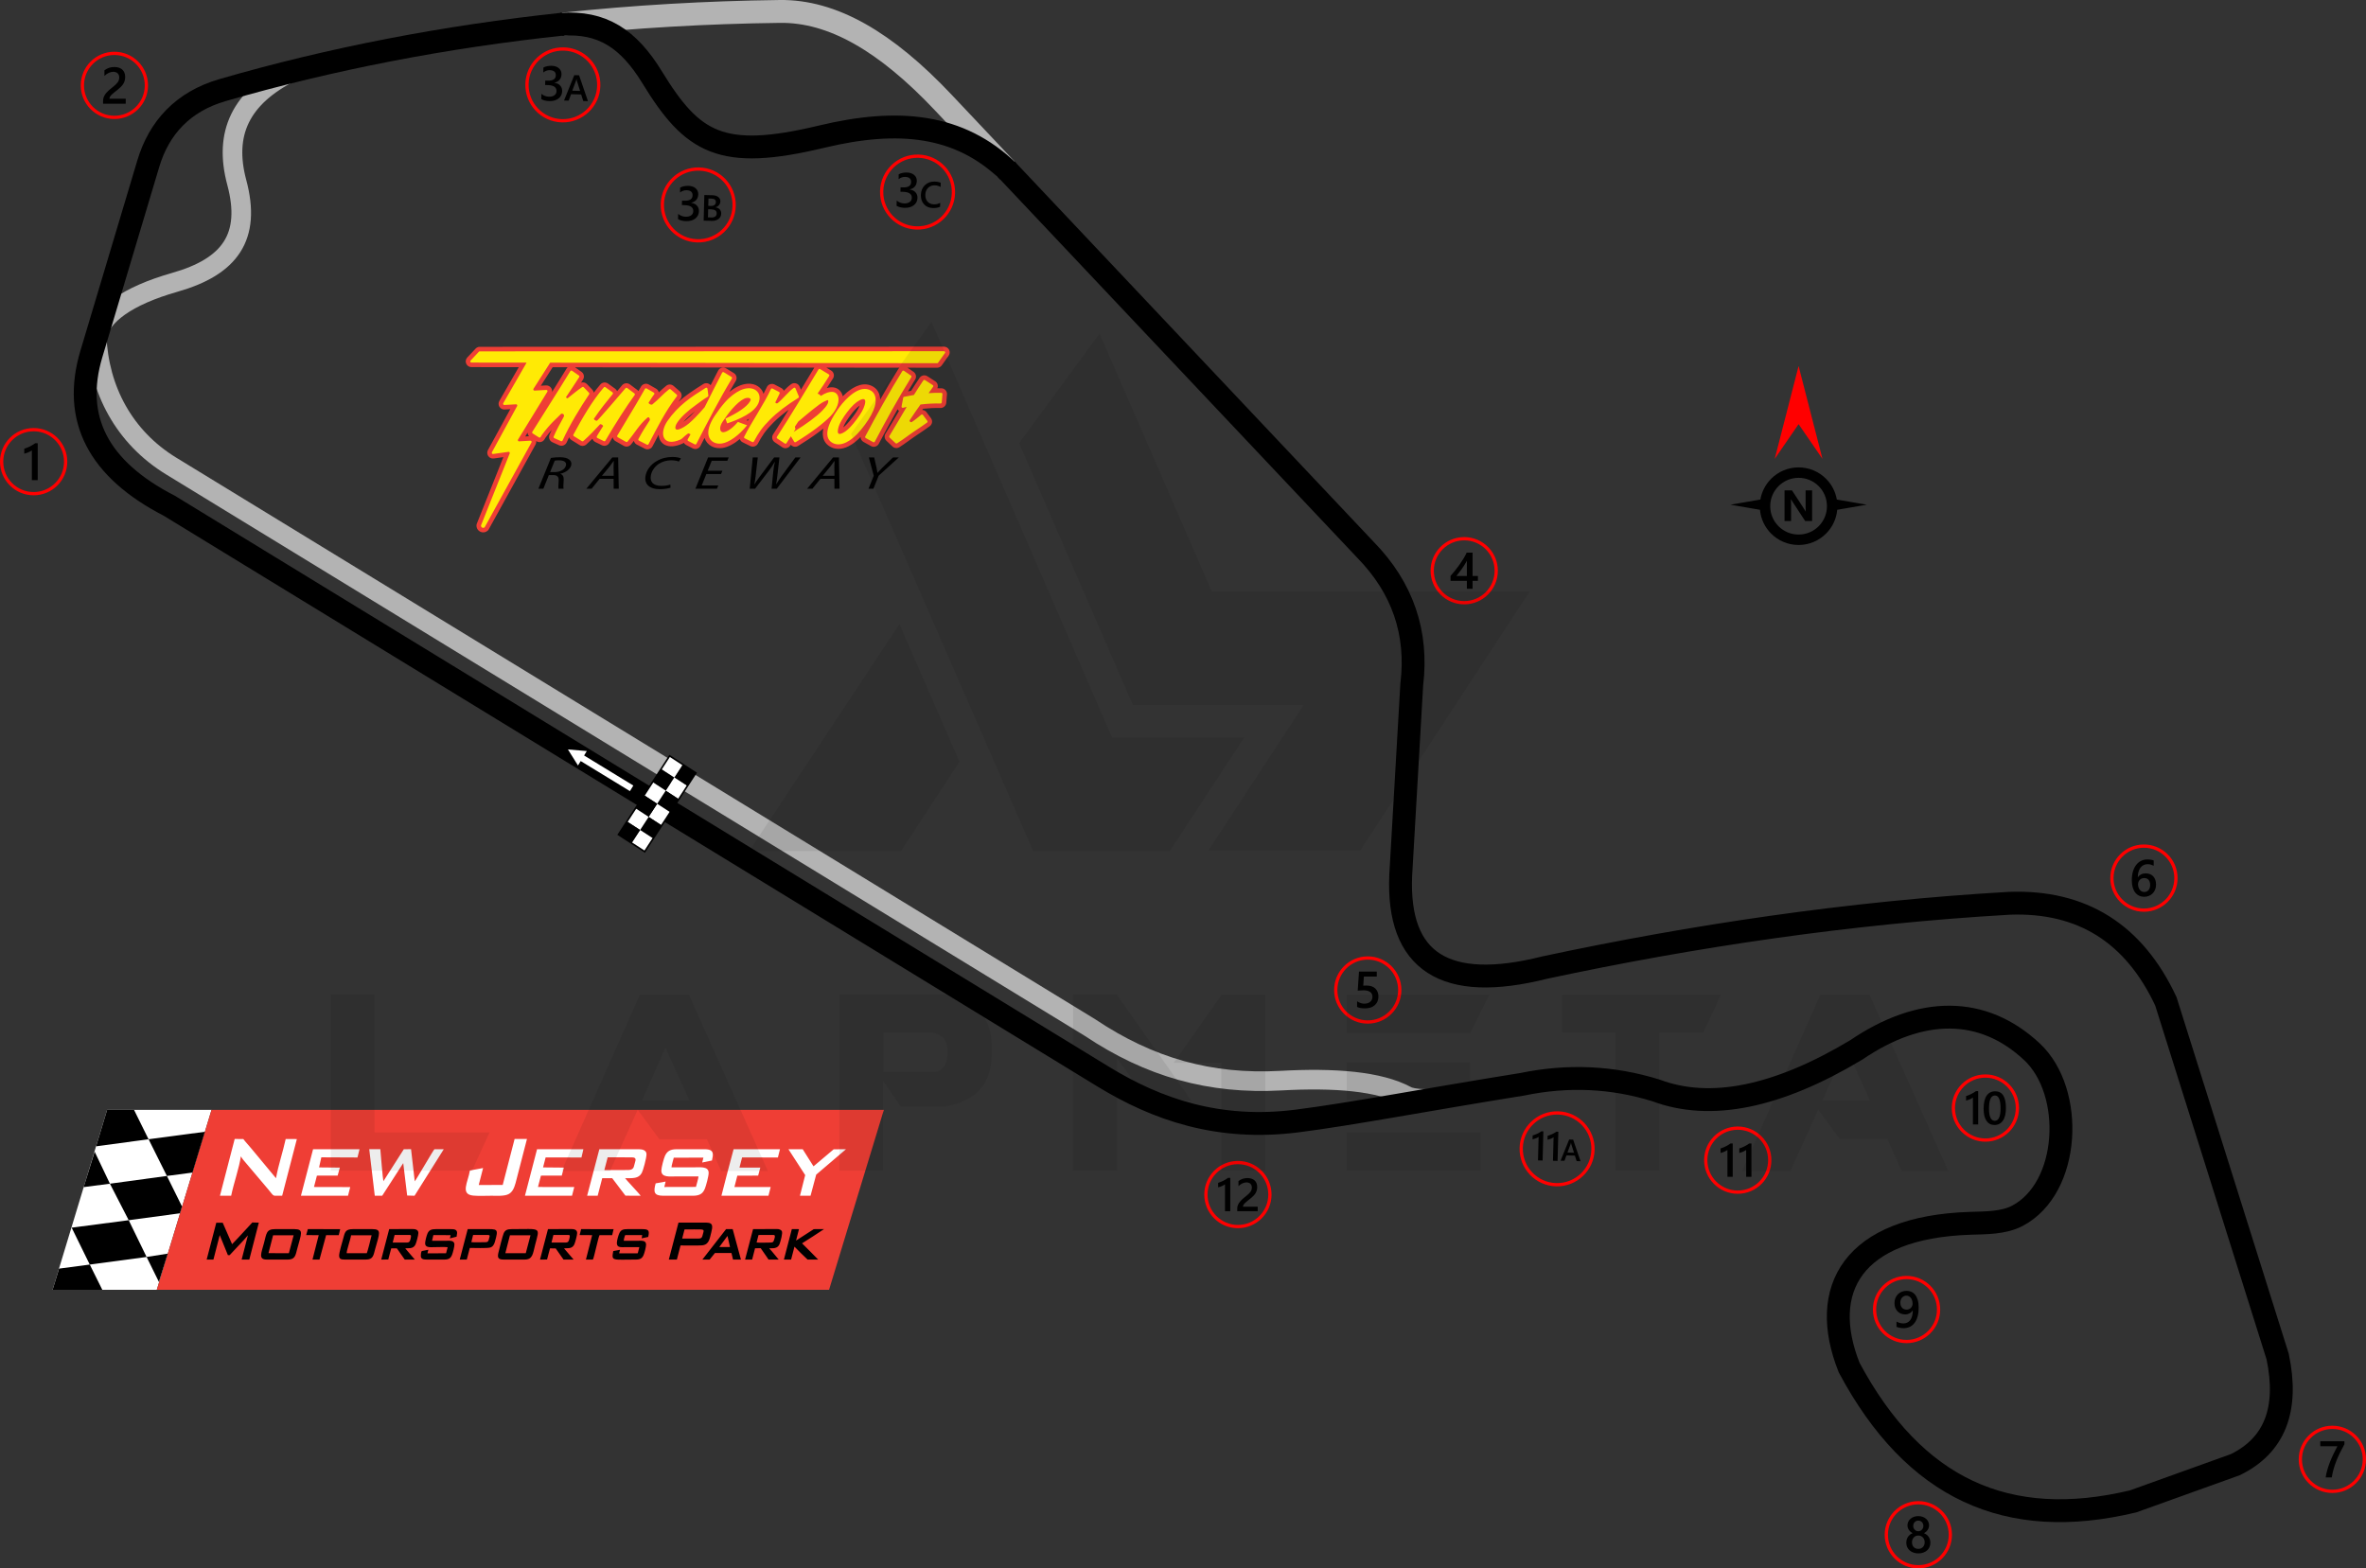 <?xml version="1.0" encoding="UTF-8"?>
<!DOCTYPE svg PUBLIC "-//W3C//DTD SVG 1.1//EN" "http://www.w3.org/Graphics/SVG/1.1/DTD/svg11.dtd">
<!-- Creator: CorelDRAW 2020 (64-Bit) -->
<svg xmlns="http://www.w3.org/2000/svg" xml:space="preserve" width="255.474mm" height="169.37mm" version="1.1" style="shape-rendering:geometricPrecision; text-rendering:geometricPrecision; image-rendering:optimizeQuality; fill-rule:evenodd; clip-rule:evenodd"
viewBox="0 0 4259.59 2823.95"
 xmlns:xlink="http://www.w3.org/1999/xlink"
 xmlns:xodm="http://www.corel.com/coreldraw/odm/2003">
 <rect x="0" y="0" width="4259.59" height="2823.95" fill="#333333" stroke="none"/>
 <defs>
  <style type="text/css">
   <![CDATA[
    .str2 {stroke:black;stroke-width:41.17;stroke-miterlimit:22.926}
    .str3 {stroke:#B3B3B3;stroke-width:41.17;stroke-miterlimit:22.926}
    .str1 {stroke:#B3B3B3;stroke-width:35.29;stroke-miterlimit:22.926}
    .str0 {stroke:red;stroke-width:5.88;stroke-miterlimit:22.926}
    .str4 {stroke:black;stroke-width:2.94;stroke-miterlimit:22.926}
    .fil0 {fill:none}
    .fil1 {fill:black}
    .fil7 {fill:black}
    .fil2 {fill:#EF3E35}
    .fil9 {fill:white}
    .fil6 {fill:white}
    .fil4 {fill:black;fill-rule:nonzero}
    .fil5 {fill:red;fill-rule:nonzero}
    .fil3 {fill:#FFEA05;fill-rule:nonzero}
    .fil10 {fill:white;fill-rule:nonzero}
    .fil8 {fill:black;fill-opacity:0.071}
   ]]>
  </style>
 </defs>
 <g id="Layer_x0020_1">
  <g id="_2085271260672">
   <path class="fil0 str0" d="M4199.02 2569.98c31.83,0 57.63,25.8 57.63,57.63 0,31.83 -25.8,57.63 -57.63,57.63 -31.83,0 -57.63,-25.8 -57.63,-57.63 0,-31.83 25.8,-57.63 57.63,-57.63z"/>
   <path class="fil1" d="M4220.75 2600.36c-2.72,4.98 -5.3,9.92 -7.71,14.8 -2.43,4.89 -4.61,9.78 -6.58,14.72 -1.97,4.92 -3.67,9.89 -5.13,14.89 -1.45,5.02 -2.57,10.12 -3.36,15.35l-11.02 0c0.73,-4.66 1.76,-9.3 3.11,-13.95 1.34,-4.64 2.92,-9.27 4.74,-13.91 1.81,-4.65 3.84,-9.3 6.1,-13.99 2.24,-4.69 4.64,-9.43 7.18,-14.19l-30.79 0 0 -8.98 43.45 0 0 5.26z"/>
  </g>
  <g id="_2085271200000">
   <path class="fil0 str0" d="M3859.79 1523.46c31.83,0 57.63,25.8 57.63,57.63 0,31.83 -25.8,57.63 -57.63,57.63 -31.83,0 -57.63,-25.8 -57.63,-57.63 0,-31.83 25.8,-57.63 57.63,-57.63z"/>
   <path class="fil1" d="M3881.62 1592.67c0,3.26 -0.54,6.25 -1.61,8.94 -1.07,2.68 -2.55,5 -4.46,6.95 -1.9,1.95 -4.16,3.47 -6.78,4.54 -2.62,1.08 -5.45,1.61 -8.51,1.61 -3.26,0 -6.27,-0.63 -8.99,-1.9 -2.74,-1.27 -5.09,-3.16 -7.07,-5.67 -1.98,-2.51 -3.51,-5.63 -4.61,-9.36 -1.08,-3.73 -1.62,-8.06 -1.62,-12.99 0,-6.02 0.71,-11.36 2.15,-16.02 1.44,-4.64 3.4,-8.54 5.91,-11.68 2.51,-3.16 5.46,-5.54 8.85,-7.17 3.37,-1.64 7.04,-2.46 10.97,-2.46 2.45,0 4.68,0.17 6.69,0.51 2.01,0.33 3.62,0.79 4.83,1.36l0 9.47c-1.55,-0.79 -3.19,-1.45 -4.96,-1.99 -1.75,-0.54 -3.76,-0.82 -6.02,-0.82 -2.54,0 -4.89,0.51 -7.03,1.55 -2.15,1.02 -4.01,2.52 -5.56,4.5 -1.56,1.98 -2.78,4.44 -3.68,7.35 -0.88,2.91 -1.35,6.28 -1.38,10.09l0.28 0c1.39,-2.15 3.27,-3.84 5.64,-5.08 2.38,-1.24 5.17,-1.86 8.37,-1.86 2.85,0 5.4,0.45 7.69,1.38 2.28,0.93 4.23,2.24 5.84,3.99 1.63,1.73 2.88,3.85 3.74,6.35 0.88,2.49 1.32,5.3 1.32,8.41zm-10.6 0.86c0,-1.87 -0.23,-3.57 -0.67,-5.12 -0.43,-1.55 -1.1,-2.86 -2,-3.96 -0.88,-1.11 -2.01,-1.96 -3.36,-2.57 -1.33,-0.6 -2.92,-0.9 -4.74,-0.9 -1.81,0 -3.4,0.33 -4.78,0.98 -1.38,0.65 -2.52,1.5 -3.47,2.55 -0.94,1.05 -1.64,2.27 -2.1,3.62 -0.46,1.36 -0.71,2.75 -0.71,4.18 0,1.55 0.23,3.12 0.67,4.74 0.43,1.62 1.11,3.09 2.01,4.43 0.91,1.33 2.07,2.42 3.47,3.28 1.41,0.87 3.08,1.3 5.02,1.3 1.72,0 3.25,-0.32 4.58,-0.96 1.33,-0.64 2.44,-1.52 3.32,-2.63 0.9,-1.12 1.58,-2.45 2.04,-3.96 0.46,-1.53 0.71,-3.19 0.71,-4.97z"/>
  </g>
  <g id="_2085271214064">
   <path class="fil0 str0" d="M2462.42 1724.91c31.83,0 57.63,25.8 57.63,57.63 0,31.83 -25.8,57.63 -57.63,57.63 -31.83,0 -57.63,-25.8 -57.63,-57.63 0,-31.83 25.8,-57.63 57.63,-57.63z"/>
   <path class="fil1" d="M2443.21 1812.95l0 -10.11c4.27,2.88 8.59,4.3 12.97,4.3 4.41,0 7.97,-1.11 10.65,-3.37 2.69,-2.24 4.04,-5.25 4.04,-9.01 0,-3.68 -1.36,-6.55 -4.1,-8.6 -2.74,-2.06 -6.65,-3.08 -11.76,-3.08 -1.75,0 -5.31,0.17 -10.66,0.54l2.32 -34.19 32.01 0 0 8.98 -23.26 0 -1.08 16.28c2.09,-0.12 3.97,-0.18 5.66,-0.18 6.89,0 12.23,1.76 15.99,5.31 3.76,3.53 5.65,8.37 5.65,14.5 0,6.44 -2.17,11.61 -6.47,15.49 -4.3,3.88 -10.23,5.82 -17.75,5.82 -6.35,0 -11.08,-0.88 -14.19,-2.68z"/>
  </g>
  <g id="_2085271211664">
   <path class="fil0 str0" d="M2636.09 969.97c31.83,0 57.63,25.8 57.63,57.63 0,31.83 -25.8,57.63 -57.63,57.63 -31.83,0 -57.63,-25.8 -57.63,-57.63 0,-31.83 25.8,-57.63 57.63,-57.63z"/>
   <path class="fil1" d="M2651.09 995.09l0 41.99 9.66 0 0 8.74 -9.66 0 0 14.29 -10.2 0 0 -14.29 -29.44 0 0 -8.84c2.66,-3 5.39,-6.24 8.19,-9.74 2.8,-3.48 5.49,-7.06 8.08,-10.69 2.58,-3.63 4.97,-7.29 7.18,-10.94 2.21,-3.67 4.07,-7.17 5.57,-10.52l10.62 0zm-10.2 41.99l0 -27.3c-3.29,5.93 -6.56,11.1 -9.78,15.51 -3.22,4.41 -6.22,8.34 -9.04,11.79l18.82 0z"/>
  </g>
  <g id="_2085271221984">
   <path class="fil0 str0" d="M3453.64 2705.76c31.83,0 57.63,25.8 57.63,57.63 0,31.83 -25.8,57.63 -57.63,57.63 -31.83,0 -57.63,-25.8 -57.63,-57.63 0,-31.83 25.8,-57.63 57.63,-57.63z"/>
   <path class="fil1" d="M3431.97 2777.78c0,-1.87 0.23,-3.68 0.7,-5.43 0.46,-1.76 1.18,-3.37 2.1,-4.86 0.94,-1.49 2.12,-2.82 3.54,-3.99 1.42,-1.17 3.08,-2.12 4.99,-2.85 -2.82,-1.58 -5.05,-3.59 -6.72,-6.05 -1.65,-2.48 -2.49,-5.2 -2.49,-8.19 0,-2.4 0.5,-4.6 1.49,-6.62 0.97,-2.03 2.34,-3.78 4.07,-5.26 1.75,-1.49 3.79,-2.63 6.15,-3.47 2.37,-0.83 4.94,-1.25 7.71,-1.25 2.82,0 5.4,0.43 7.79,1.27 2.37,0.85 4.43,2.01 6.16,3.5 1.73,1.48 3.09,3.23 4.05,5.26 0.98,2.03 1.45,4.21 1.45,6.58 0,2.99 -0.83,5.71 -2.49,8.19 -1.67,2.46 -3.87,4.47 -6.62,6.05 1.87,0.73 3.53,1.67 4.97,2.83 1.44,1.16 2.63,2.47 3.6,3.96 0.96,1.49 1.69,3.09 2.18,4.86 0.48,1.75 0.71,3.57 0.71,5.48 0,2.85 -0.53,5.45 -1.58,7.8 -1.07,2.35 -2.54,4.38 -4.45,6.05 -1.9,1.69 -4.19,2.99 -6.86,3.93 -2.64,0.93 -5.59,1.39 -8.79,1.39 -3.17,0 -6.08,-0.46 -8.73,-1.39 -2.64,-0.94 -4.92,-2.24 -6.84,-3.93 -1.92,-1.67 -3.42,-3.7 -4.49,-6.05 -1.08,-2.35 -1.61,-4.96 -1.61,-7.8zm10.25 -0.9c0,1.84 0.26,3.5 0.8,4.99 0.56,1.48 1.32,2.74 2.32,3.76 0.99,1.02 2.2,1.81 3.61,2.35 1.41,0.54 2.97,0.82 4.69,0.82 1.66,0 3.19,-0.28 4.58,-0.84 1.39,-0.56 2.58,-1.36 3.6,-2.4 1.01,-1.05 1.81,-2.31 2.38,-3.78 0.57,-1.45 0.85,-3.09 0.85,-4.91 0,-1.67 -0.26,-3.23 -0.8,-4.71 -0.56,-1.45 -1.31,-2.74 -2.32,-3.82 -0.99,-1.1 -2.2,-1.95 -3.61,-2.58 -1.41,-0.64 -2.97,-0.96 -4.69,-0.96 -1.62,0 -3.16,0.29 -4.55,0.88 -1.41,0.59 -2.62,1.42 -3.64,2.49 -1.01,1.08 -1.8,2.35 -2.38,3.84 -0.57,1.48 -0.85,3.09 -0.85,4.86zm2.21 -29.39c0,1.36 0.25,2.62 0.73,3.79 0.48,1.16 1.13,2.17 1.95,3.03 0.82,0.87 1.78,1.53 2.88,2.01 1.1,0.5 2.29,0.73 3.56,0.73 1.27,0 2.46,-0.25 3.56,-0.74 1.1,-0.5 2.07,-1.18 2.91,-2.04 0.82,-0.87 1.49,-1.87 1.97,-3.03 0.48,-1.16 0.73,-2.41 0.73,-3.74 0,-1.36 -0.23,-2.63 -0.7,-3.81 -0.48,-1.17 -1.11,-2.2 -1.93,-3.03 -0.82,-0.85 -1.78,-1.52 -2.89,-2 -1.13,-0.48 -2.34,-0.73 -3.64,-0.73 -1.36,0 -2.6,0.25 -3.71,0.74 -1.11,0.49 -2.07,1.19 -2.88,2.07 -0.8,0.87 -1.42,1.89 -1.86,3.05 -0.45,1.16 -0.66,2.4 -0.66,3.7z"/>
  </g>
  <g id="_2085271222224">
   <path class="fil0 str0" d="M3432.45 2300.22c31.83,0 57.63,25.8 57.63,57.63 0,31.83 -25.8,57.63 -57.63,57.63 -31.83,0 -57.63,-25.8 -57.63,-57.63 0,-31.83 25.8,-57.63 57.63,-57.63z"/>
   <path class="fil1" d="M3454.24 2354.29c0,6.5 -0.7,12.09 -2.1,16.78 -1.41,4.69 -3.34,8.54 -5.81,11.56 -2.46,3.02 -5.36,5.25 -8.65,6.69 -3.31,1.44 -6.87,2.15 -10.68,2.15 -1.24,0 -2.49,-0.08 -3.74,-0.22 -1.25,-0.16 -2.44,-0.36 -3.57,-0.59 -1.15,-0.25 -2.17,-0.51 -3.09,-0.8 -0.91,-0.28 -1.69,-0.56 -2.29,-0.84l0 -9.47c0.63,0.39 1.42,0.79 2.37,1.19 0.93,0.42 1.95,0.77 3.05,1.1 1.11,0.31 2.26,0.57 3.45,0.76 1.19,0.2 2.35,0.31 3.47,0.31 2.57,0 4.91,-0.51 7.01,-1.5 2.11,-1.01 3.88,-2.48 5.37,-4.44 1.48,-1.97 2.61,-4.41 3.42,-7.32 0.8,-2.93 1.21,-6.3 1.21,-10.14l-0.19 0c-0.54,0.96 -1.25,1.87 -2.15,2.74 -0.9,0.87 -1.92,1.62 -3.06,2.27 -1.15,0.65 -2.43,1.16 -3.82,1.56 -1.41,0.39 -2.91,0.59 -4.52,0.59 -2.72,0 -5.25,-0.48 -7.6,-1.44 -2.34,-0.94 -4.37,-2.29 -6.1,-4.05 -1.72,-1.75 -3.06,-3.89 -4.05,-6.39 -0.98,-2.51 -1.47,-5.31 -1.47,-8.39 0,-3.39 0.56,-6.44 1.67,-9.18 1.13,-2.74 2.66,-5.06 4.63,-6.98 1.96,-1.92 4.29,-3.4 6.93,-4.44 2.66,-1.05 5.56,-1.58 8.67,-1.58 2.92,0 5.71,0.56 8.33,1.66 2.62,1.11 4.91,2.86 6.89,5.26 1.98,2.41 3.54,5.51 4.72,9.32 1.16,3.81 1.73,8.42 1.73,13.84zm-10.97 -6.93c0,-2.18 -0.28,-4.16 -0.83,-5.94 -0.56,-1.78 -1.33,-3.31 -2.34,-4.58 -0.99,-1.27 -2.18,-2.26 -3.56,-2.94 -1.36,-0.7 -2.88,-1.05 -4.5,-1.05 -1.46,0 -2.83,0.3 -4.15,0.88 -1.32,0.59 -2.46,1.44 -3.45,2.52 -0.98,1.08 -1.76,2.4 -2.34,3.94 -0.57,1.53 -0.85,3.25 -0.85,5.12 0,2.06 0.28,3.87 0.83,5.43 0.56,1.58 1.33,2.89 2.34,3.98 0.99,1.07 2.2,1.89 3.61,2.45 1.39,0.56 2.95,0.84 4.64,0.84 1.52,0 2.91,-0.28 4.2,-0.84 1.28,-0.56 2.4,-1.32 3.36,-2.28 0.94,-0.94 1.69,-2.07 2.24,-3.37 0.54,-1.3 0.8,-2.69 0.8,-4.16z"/>
  </g>
  <g id="_2085271229568">
   <path class="fil0 str0" d="M3574.36 1937.46c31.83,0 57.63,25.8 57.63,57.63 0,31.83 -25.8,57.63 -57.63,57.63 -31.83,0 -57.63,-25.8 -57.63,-57.63 0,-31.83 25.8,-57.63 57.63,-57.63z"/>
   <path class="fil1" d="M3561.41 1964.6l0 60 -9.5 0 0 -48.37c-1.71,1.23 -3.56,2.28 -5.55,3.13 -1.97,0.86 -4.23,1.62 -6.77,2.27l0 -8.1c1.59,-0.52 3.11,-1.06 4.58,-1.63 1.48,-0.57 2.93,-1.22 4.36,-1.93 1.44,-0.71 2.88,-1.51 4.35,-2.37 1.46,-0.88 2.96,-1.87 4.53,-2.99l4.01 0zm29.19 60.97c-6.1,0 -10.88,-2.49 -14.3,-7.49 -3.42,-4.99 -5.13,-12.21 -5.13,-21.65 0,-10.37 1.77,-18.2 5.35,-23.52 3.58,-5.32 8.73,-7.99 15.48,-7.99 12.91,0 19.34,10.03 19.34,30.09 0,9.93 -1.81,17.5 -5.46,22.73 -3.63,5.22 -8.73,7.84 -15.28,7.84zm0.95 -53.07c-7.13,0 -10.69,7.84 -10.69,23.52 0,14.68 3.49,22.02 10.48,22.02 6.87,0 10.31,-7.46 10.31,-22.38 0,-15.45 -3.36,-23.16 -10.1,-23.16z"/>
  </g>
  <g id="_2085271230240">
   <path class="fil0 str0" d="M2228.66 2093.22c31.83,0 57.63,25.8 57.63,57.63 0,31.83 -25.8,57.63 -57.63,57.63 -31.83,0 -57.63,-25.8 -57.63,-57.63 0,-31.83 25.8,-57.63 57.63,-57.63z"/>
   <path class="fil1" d="M2214.88 2120.84l0 60 -9.5 0 0 -48.37c-1.72,1.23 -3.56,2.28 -5.55,3.13 -1.97,0.86 -4.23,1.62 -6.77,2.27l0 -8.1c1.59,-0.52 3.11,-1.06 4.58,-1.63 1.48,-0.57 2.93,-1.22 4.36,-1.93 1.44,-0.71 2.88,-1.51 4.35,-2.37 1.45,-0.88 2.96,-1.87 4.53,-2.99l4.01 0zm49.39 60l-36.83 0 0 -4.54c0,-1.86 0.27,-3.6 0.78,-5.22 0.52,-1.62 1.22,-3.15 2.08,-4.58 0.88,-1.42 1.9,-2.78 3.07,-4.05 1.17,-1.27 2.43,-2.5 3.76,-3.69 1.34,-1.19 2.71,-2.33 4.09,-3.44 1.4,-1.1 2.77,-2.21 4.09,-3.32 1.26,-1.08 2.4,-2.11 3.44,-3.14 1.05,-1.02 1.93,-2.08 2.67,-3.17 0.74,-1.09 1.32,-2.24 1.72,-3.45 0.41,-1.21 0.62,-2.53 0.62,-3.95 0,-1.55 -0.24,-2.91 -0.71,-4.07 -0.49,-1.16 -1.15,-2.14 -2.01,-2.9 -0.85,-0.78 -1.87,-1.37 -3.05,-1.76 -1.17,-0.41 -2.45,-0.6 -3.85,-0.6 -2.39,0 -4.83,0.56 -7.32,1.68 -2.49,1.12 -4.87,2.8 -7.17,5.04l0 -9.14c1.2,-0.89 2.42,-1.67 3.65,-2.34 1.23,-0.67 2.5,-1.23 3.81,-1.68 1.3,-0.46 2.68,-0.78 4.12,-1.01 1.45,-0.23 2.99,-0.34 4.62,-0.34 2.65,0 5.06,0.35 7.21,1.05 2.15,0.7 4,1.72 5.53,3.07 1.52,1.36 2.7,3.03 3.53,5.06 0.84,2.01 1.25,4.33 1.25,6.95 0,2.37 -0.3,4.51 -0.88,6.4 -0.59,1.9 -1.41,3.66 -2.49,5.31 -1.07,1.63 -2.39,3.19 -3.91,4.67 -1.52,1.47 -3.24,2.99 -5.11,4.54 -1.59,1.29 -3.16,2.53 -4.74,3.74 -1.57,1.22 -2.97,2.4 -4.23,3.56 -1.26,1.16 -2.28,2.32 -3.05,3.48 -0.78,1.16 -1.17,2.32 -1.17,3.49l0 0.21 26.48 0 0 8.14z"/>
  </g>
  <g id="_2085271231728">
   <path class="fil0 str0" d="M60.57 773.61c31.83,0 57.63,25.8 57.63,57.63 0,31.83 -25.8,57.63 -57.63,57.63 -31.83,0 -57.63,-25.8 -57.63,-57.63 0,-31.83 25.8,-57.63 57.63,-57.63z"/>
   <path class="fil1" d="M67.88 798l0 66.48 -10.52 0 0 -53.6c-1.9,1.36 -3.95,2.52 -6.15,3.47 -2.18,0.96 -4.69,1.79 -7.51,2.52l0 -8.98c1.76,-0.57 3.45,-1.17 5.08,-1.81 1.64,-0.63 3.25,-1.35 4.83,-2.13 1.59,-0.79 3.19,-1.67 4.82,-2.63 1.61,-0.98 3.28,-2.07 5.02,-3.31l4.44 0z"/>
  </g>
  <g id="_2085271229808">
   <path class="fil0 str0" d="M205.95 96.09c31.83,0 57.63,25.8 57.63,57.63 0,31.83 -25.8,57.63 -57.63,57.63 -31.83,0 -57.63,-25.8 -57.63,-57.63 0,-31.83 25.8,-57.63 57.63,-57.63z"/>
   <path class="fil1" d="M226.36 186.78l-40.81 0 0 -5.03c0,-2.06 0.29,-4 0.87,-5.79 0.57,-1.8 1.35,-3.48 2.31,-5.08 0.97,-1.58 2.1,-3.08 3.4,-4.49 1.3,-1.41 2.69,-2.77 4.16,-4.08 1.49,-1.31 3,-2.58 4.54,-3.81 1.55,-1.22 3.06,-2.44 4.54,-3.68 1.39,-1.19 2.66,-2.34 3.81,-3.48 1.16,-1.13 2.13,-2.3 2.95,-3.51 0.82,-1.21 1.46,-2.48 1.9,-3.82 0.45,-1.34 0.68,-2.8 0.68,-4.38 0,-1.72 -0.26,-3.22 -0.79,-4.51 -0.54,-1.28 -1.27,-2.37 -2.23,-3.22 -0.94,-0.87 -2.07,-1.52 -3.37,-1.95 -1.3,-0.45 -2.72,-0.67 -4.27,-0.67 -2.64,0 -5.35,0.62 -8.11,1.86 -2.75,1.24 -5.4,3.1 -7.94,5.59l0 -10.12c1.33,-0.99 2.68,-1.85 4.04,-2.6 1.36,-0.74 2.77,-1.36 4.23,-1.86 1.44,-0.51 2.97,-0.87 4.57,-1.11 1.61,-0.25 3.31,-0.37 5.12,-0.37 2.94,0 5.61,0.39 7.99,1.16 2.38,0.77 4.43,1.9 6.13,3.4 1.69,1.5 2.99,3.36 3.92,5.61 0.93,2.23 1.38,4.8 1.38,7.71 0,2.63 -0.33,5 -0.98,7.09 -0.65,2.1 -1.56,4.05 -2.75,5.88 -1.19,1.81 -2.65,3.53 -4.34,5.17 -1.68,1.62 -3.59,3.31 -5.66,5.03 -1.76,1.42 -3.5,2.8 -5.25,4.15 -1.73,1.35 -3.29,2.66 -4.69,3.94 -1.39,1.29 -2.52,2.57 -3.37,3.85 -0.87,1.28 -1.3,2.57 -1.3,3.87l0 0.23 29.35 0 0 9.03z"/>
  </g>
  <g id="_2085271232304">
   <path class="fil0 str0" d="M3128.54 2031.28c31.83,0 57.63,25.8 57.63,57.63 0,31.83 -25.8,57.63 -57.63,57.63 -31.83,0 -57.63,-25.8 -57.63,-57.63 0,-31.83 25.8,-57.63 57.63,-57.63z"/>
   <path class="fil1" d="M3119.45 2058.91l0 59.99 -9.5 0 0 -48.37c-1.72,1.23 -3.56,2.28 -5.55,3.13 -1.97,0.86 -4.23,1.62 -6.77,2.27l0 -8.1c1.59,-0.51 3.11,-1.06 4.58,-1.63 1.48,-0.57 2.93,-1.22 4.36,-1.93 1.44,-0.71 2.88,-1.51 4.35,-2.37 1.45,-0.88 2.96,-1.87 4.53,-2.99l4.01 0zm33.72 0l0 59.99 -9.5 0 0 -48.37c-1.72,1.23 -3.56,2.28 -5.55,3.13 -1.97,0.86 -4.23,1.62 -6.77,2.27l0 -8.1c1.59,-0.51 3.11,-1.06 4.58,-1.63 1.48,-0.57 2.93,-1.22 4.36,-1.93 1.44,-0.71 2.88,-1.51 4.35,-2.37 1.45,-0.88 2.96,-1.87 4.53,-2.99l4.01 0z"/>
  </g>
  <g id="_2085271234224">
   <g>
    <path class="fil2" d="M1103.05 787.21c-2.05,3.45 -4.09,6.91 -6.1,10.37 -2.71,4.66 -8.56,6.43 -13.4,4.06l-11.67 -5.71c-2.48,-1.21 -4.33,-3.31 -5.22,-5.92 -0.02,-0.04 -0.03,-0.09 -0.04,-0.13 -3.58,3.5 -7.23,6.95 -11.01,10.34 -3.4,3.05 -8.4,3.49 -12.29,1.08l-14.53 -9.01c-1.98,-1.23 -3.41,-3.03 -4.18,-5.06 -1.52,3.12 -2.99,6.23 -4.4,9.35 -2.33,5.13 -8.43,7.44 -13.57,5.14l-12.09 -5.42c-5.08,-2.28 -7.44,-8.27 -5.27,-13.4 1.29,-3.06 2.67,-6.07 4.1,-9.04 -3.91,4.5 -7.61,9.17 -11.15,14.02 -0.66,1.08 -1.32,2.16 -1.97,3.24 -1.45,2.39 -3.74,4.06 -6.46,4.69 -2.72,0.64 -5.52,0.16 -7.87,-1.34l-0.68 -0.43c0.34,2.2 -0.05,4.49 -1.17,6.51l-84.84 153.71 -0.87 0.84c-3.68,3.58 -9.25,4.45 -13.85,2.16 -4.6,-2.3 -7.25,-7.26 -6.59,-12.37l0.13 -1.02 48.2 -120.81 -17.33 2.44c-3.86,0.54 -7.67,-1.13 -9.89,-4.33 -2.21,-3.2 -2.43,-7.37 -0.57,-10.78l40.21 -73.65 -10.19 0.59c-3.77,0.22 -7.36,-1.65 -9.35,-4.87 -1.99,-3.23 -2.05,-7.24 -0.16,-10.53l34.98 -60.81 -85.21 -0.11c-4.11,-0.01 -7.79,-2.42 -9.43,-6.2 -1.63,-3.76 -0.87,-8.14 1.94,-11.12l14.98 -15.97c1.96,-2.09 4.64,-3.25 7.5,-3.25l835.75 -0.27c3.87,-0 7.37,2.13 9.14,5.57 1.77,3.43 1.48,7.53 -0.76,10.68l-12.34 17.34c-1.95,2.73 -5.04,4.33 -8.4,4.32l-53.4 -0.07 10.91 7.44c4.53,3.09 5.83,9.27 2.94,13.93 -4.4,7.08 -8.72,14.2 -12.98,21.34 1.91,-0.36 3.83,-0.71 5.75,-1.05 4.93,-7.88 9.97,-15.69 15.21,-23.37 3.13,-4.6 9.39,-5.87 14.06,-2.86l14.07 9.05c2.36,1.52 3.97,3.88 4.52,6.64 0.4,2.01 0.2,4.06 -0.57,5.91 2.39,-0.02 4.79,-0 7.18,0.05 2.86,0.06 5.51,1.28 7.42,3.4 1.91,2.12 2.84,4.89 2.61,7.73l-1.24 14.93c-0.45,5.42 -5.04,9.55 -10.48,9.44 -10.44,-0.23 -20.98,0.26 -31.39,1.37 -0.49,0.7 -0.99,1.39 -1.48,2.09 0.3,0.01 0.6,0.04 0.9,0.08 2.79,0.37 5.25,1.81 6.92,4.07l7.96 10.73c1.64,2.22 2.32,4.94 1.91,7.67 -0.41,2.73 -1.86,5.12 -4.08,6.75 -7.61,5.58 -15.47,10.89 -23.35,16.08 -10.62,6.99 -20.42,14.89 -31.27,21.7 -3.98,2.5 -9.12,1.99 -12.54,-1.24l-10.84 -10.25c-3.54,-3.35 -4.25,-8.7 -1.7,-12.85 8.27,-13.5 16.26,-27.17 24.29,-40.81 -0.09,-0.08 -0.18,-0.16 -0.27,-0.25 -0.92,-0.85 -1.66,-1.84 -2.21,-2.92 -11.6,20.52 -22.8,41.27 -33.83,62.16 -1.3,2.46 -3.49,4.26 -6.16,5.05 -2.66,0.79 -5.49,0.49 -7.91,-0.85l-13.44 -7.43c-3.37,-1.86 -5.29,-5.35 -5.31,-8.95 -6.43,6.66 -13.82,12.78 -21.82,16.75 -11.86,5.89 -25.13,6.97 -36.12,-1.3 -3.36,-2.53 -6,-5.74 -7.74,-9.57 -2.97,-6.55 -2.91,-13.89 -1.36,-21.05 -2.58,2.04 -5.18,4.04 -7.77,5.98 -12.07,9.05 -24.73,17.43 -37.61,25.29 -2.35,1.44 -5.12,1.87 -7.79,1.22 -2.15,-0.52 -4.02,-1.69 -5.42,-3.34 -0.31,0.5 -0.63,0.99 -0.95,1.49 -1.49,2.35 -3.82,3.97 -6.55,4.54 -2.72,0.58 -5.51,0.04 -7.83,-1.5l-13.61 -9.05c-4.68,-3.12 -5.99,-9.45 -2.93,-14.17 9.52,-14.65 18.83,-29.44 28.01,-44.3 -9.96,7.2 -19.5,15.01 -28.08,23.64 -5.91,5.95 -11.47,12.07 -16.31,18.94 -4.13,5.86 -7.67,12.1 -11.07,18.41 -2.62,4.86 -8.62,6.79 -13.58,4.36l-13.65 -6.67c-2.48,-1.21 -4.33,-3.32 -5.22,-5.93 -9.65,7.98 -20.65,14.52 -31.3,16 -6.66,0.93 -13.54,0.21 -19.55,-2.95 -6.25,-3.29 -10.57,-8.55 -12.71,-15.11 -2.48,4.81 -4.95,9.61 -7.42,14.41 -2.6,5.05 -8.81,7.03 -13.86,4.44l-11.86 -6.11c-1.76,-0.91 -3.18,-2.26 -4.16,-3.92 -0.85,0.58 -1.71,1.08 -2.58,1.47 -25.59,11.38 -41.4,1.25 -42.81,-16.06 -3.66,6.95 -7.29,13.91 -10.97,20.85 -2.63,4.96 -8.76,6.89 -13.76,4.35l-14.41 -7.34c-2.48,-1.27 -4.31,-3.43 -5.15,-6.09 -0.08,-0.24 -0.14,-0.49 -0.2,-0.73 -1.72,2.24 -3.46,4.45 -5.27,6.62 -3.18,3.82 -8.64,4.82 -12.97,2.37l-14.91 -8.44c-2.43,-1.38 -4.16,-3.62 -4.88,-6.32 -0.07,-0.26 -0.13,-0.52 -0.18,-0.79zm46.26 -82.99c1.58,-2.77 3.18,-5.52 4.81,-8.26 2.87,-4.8 9.08,-6.42 13.94,-3.65l13.07 7.48c2.51,1.43 4.26,3.79 4.92,6.61 0.01,0.03 0.01,0.06 0.02,0.09 4.32,-4.15 8.7,-8.24 13.48,-11.98 3.88,-3.04 9.36,-2.9 13.08,0.33l11.02 9.56c4.09,3.54 4.72,9.67 1.46,13.99 -1.34,1.76 -2.65,3.53 -3.94,5.32 13.41,-12 28.29,-21.79 44.99,-32.23 2.98,-1.86 6.67,-2.08 9.84,-0.58 1.34,0.63 2.5,1.53 3.43,2.61 4.43,-8.77 8.91,-17.52 13.48,-26.21 1.33,-2.53 3.6,-4.36 6.36,-5.12 2.75,-0.76 5.66,-0.35 8.1,1.13l13.84 8.45c4.81,2.94 6.36,9.29 3.44,14.11 -3.96,6.55 -7.85,13.14 -11.68,19.78 4.85,-3.82 10.05,-7.18 15.64,-9.92 5.46,-2.68 11.26,-4.38 17.34,-4.77 14.28,-0.92 25.37,6.69 28.66,18.16 2.07,-3.94 4.04,-7.91 5.87,-11.91 1.18,-2.58 3.33,-4.53 6.02,-5.45 2.69,-0.92 5.58,-0.7 8.1,0.61l11.81 6.17c2.17,1.14 3.78,2.94 4.68,5.04 4.06,-4.16 8.37,-8.37 13.06,-11.76 2.57,-1.86 5.78,-2.43 8.83,-1.57 3.05,0.86 5.49,3.03 6.7,5.95l2.29 5.5c8.05,-13.28 16.07,-26.57 24.12,-39.85l-430.92 -0.56 11.69 8.17c4.49,3.13 5.73,9.26 2.82,13.9 -1.18,1.88 -2.37,3.75 -3.57,5.62 3.71,-1.24 7.89,-0.28 10.7,2.66l9.55 10.02c1.44,1.51 2.34,3.36 2.68,5.3 3.82,-5.09 7.77,-10.01 11.86,-14.74 3.49,-4.03 9.49,-4.72 13.81,-1.59l12.75 9.25c1.59,1.15 2.79,2.69 3.5,4.47 3,-3.51 5.98,-7.03 8.91,-10.57 3.49,-4.22 9.69,-4.96 14.08,-1.68l13.06 9.74c0.92,0.69 1.69,1.5 2.31,2.39zm197.06 53.36c0.72,-1.23 1.45,-2.45 2.18,-3.68 -1.56,0.94 -3.15,1.85 -4.76,2.73l2.58 0.95zm170.87 -44.04c2.46,-2.49 5.01,-4.87 7.62,-7.07 13.3,-11.25 31.46,-20.27 47.96,-9.76 8.2,5.22 11.51,13.8 11.82,22.78 10.61,-18.72 21.53,-37.26 32.87,-55.52 0.44,-0.71 0.96,-1.36 1.54,-1.93l-131.32 -0.17 8.62 5.27c2.35,1.44 4,3.7 4.64,6.38 0.64,2.68 0.2,5.45 -1.25,7.79 -3.62,5.87 -7.36,11.67 -11.18,17.41 7.98,-2.32 16.35,-2.16 22.8,3.95 3.18,3.02 5.03,6.8 5.89,10.86zm-564.78 71.91c-1.6,-1.81 -2.49,-4.13 -2.57,-6.5l-4.23 6.9 6.8 -0.4zm41.33 -79.53c8.78,-13.94 17.51,-27.91 26.05,-42 0.63,-1.03 1.41,-1.93 2.32,-2.66l-27.21 -0.04 -21.26 33.26 9.37 -0.53c3.82,-0.22 7.45,1.71 9.41,4.99 1.28,2.14 1.72,4.61 1.32,6.97zm257.48 34.58c-7.38,5.64 -15.09,12.28 -20.95,19.29 1.65,-1.14 3.27,-2.39 4.95,-3.79 5.52,-4.61 10.89,-9.98 16,-15.51zm266.8 29.05c4.64,-3.41 8.77,-8.17 12.2,-12.36 2.01,-2.46 3.97,-4.96 5.86,-7.51 4.35,-5.87 8.98,-12.53 11.66,-19.54 -6.34,4.5 -12.34,11.69 -16.59,17.42 -4.41,5.95 -10.34,14.26 -13.13,22z"/>
    <path class="fil3" d="M958.34 777.51c21.64,-34.95 46.85,-73.73 68.47,-109.35 0.32,-0.52 0.78,-0.85 1.38,-0.98 0.6,-0.13 1.16,-0.01 1.66,0.34l12.34 8.62c0.93,0.65 1.19,1.91 0.58,2.87 -7.63,12.18 -15.92,24.12 -23.97,36.36 0.33,0.57 2.11,1.66 2.92,1.87 10.19,-7.98 18.57,-15.11 26.48,-20.29 0.87,-0.57 1.99,-0.44 2.71,0.31l9.55 10.02c0.7,0.73 0.79,1.81 0.23,2.65 -16.09,23.99 -35.2,55.28 -47.92,83.29 -0.48,1.06 -1.74,1.54 -2.8,1.06l-12.09 -5.42c-1.06,-0.47 -1.54,-1.71 -1.09,-2.77 5.22,-12.32 10.78,-22.02 18.06,-35.41 2.59,-4.76 -3.29,-7.09 -5,-5.25 -6.49,6.97 -18.78,16.43 -34.37,37.85 -0.04,0.05 -0.07,0.09 -0.1,0.14 -0.71,1.16 -1.42,2.33 -2.12,3.49 -0.31,0.51 -0.76,0.83 -1.34,0.97 -0.58,0.14 -1.13,0.04 -1.63,-0.28l-11.28 -7.19c-0.98,-0.62 -1.28,-1.92 -0.67,-2.91zm-94.6 -144.86l835.75 -0.28c0.82,0 1.52,0.43 1.89,1.15 0.38,0.73 0.32,1.54 -0.16,2.21l-12.34 17.34c-0.41,0.58 -1.02,0.9 -1.74,0.89l-696.67 -0.91 -30.02 46.97c-0.44,0.69 -0.46,1.51 -0.05,2.22 0.41,0.71 1.14,1.1 1.96,1.05l21.14 -1.2c0.81,-0.05 1.53,0.34 1.95,1.03 0.42,0.7 0.41,1.51 -0.01,2.2l-52.79 86.1c-0.43,0.69 -0.43,1.51 -0.01,2.2 0.42,0.7 1.14,1.08 1.95,1.03l20.32 -1.2c0.79,-0.05 1.5,0.32 1.92,0.99 0.42,0.67 0.45,1.47 0.06,2.16l-84.25 152.65c-1.2,1.17 -3.01,1.45 -4.5,0.7 -1.5,-0.75 -2.36,-2.36 -2.14,-4.02l51.67 -129.5c0.29,-0.72 0.18,-1.49 -0.3,-2.1 -0.48,-0.61 -1.2,-0.9 -1.97,-0.79l-27.62 3.88c-0.82,0.11 -1.58,-0.22 -2.04,-0.9 -0.47,-0.68 -0.51,-1.51 -0.12,-2.23l45.42 -83.19c0.38,-0.7 0.36,-1.49 -0.07,-2.16 -0.43,-0.67 -1.13,-1.03 -1.92,-0.99l-21.04 1.21c-0.8,0.05 -1.51,-0.32 -1.93,-1.01 -0.42,-0.68 -0.43,-1.48 -0.03,-2.18l42.01 -73.02 -99.3 -0.13c-0.87,0 -1.6,-0.49 -1.95,-1.28 -0.34,-0.8 -0.19,-1.67 0.4,-2.3l14.98 -15.97c0.42,-0.44 0.94,-0.67 1.55,-0.67zm763.99 81.8c5.98,-1.23 11.83,-2.34 17.61,-3.3 5.5,-8.88 11.13,-17.64 16.96,-26.2 0.65,-0.95 1.94,-1.21 2.91,-0.59l14.07 9.05c0.5,0.32 0.82,0.79 0.94,1.37 0.12,0.59 0,1.13 -0.34,1.63 -2.67,3.86 -5.37,7.69 -8.07,11.5 7.45,-0.55 15.01,-0.77 22.84,-0.6 0.61,0.01 1.13,0.25 1.54,0.7 0.41,0.45 0.59,0.99 0.54,1.6l-1.24 14.93c-0.09,1.12 -1.04,1.98 -2.17,1.95 -11.51,-0.25 -23.88,0.36 -36.11,1.84 -6.57,9.22 -13.05,18.49 -19.25,28.05 -1.69,2.6 2.36,4.33 3.15,3.81 7.29,-4.74 12.53,-9.59 17.41,-13.47 0.47,-0.37 1.01,-0.52 1.6,-0.44 0.59,0.08 1.08,0.36 1.43,0.84l7.96 10.73c0.35,0.47 0.48,1 0.39,1.58 -0.09,0.58 -0.37,1.05 -0.84,1.4 -6.1,4.48 -13.77,9.76 -23.01,15.85 -9.68,6.38 -18.48,13.67 -31.12,21.61 -0.83,0.52 -1.88,0.42 -2.59,-0.26l-10.84 -10.25c-0.74,-0.7 -0.88,-1.79 -0.35,-2.66 10.56,-17.23 20.76,-34.93 31.18,-52.47 -2.23,0.52 -4.42,1.07 -6.58,1.65 -0.73,0.2 -1.45,0.02 -2,-0.49 -0.55,-0.51 -0.78,-1.21 -0.64,-1.95l2.97 -15.72c0.16,-0.86 0.8,-1.51 1.66,-1.69zm-69.99 71.37c20.66,-39.12 43.35,-79.96 66.69,-117.55 0.32,-0.51 0.78,-0.84 1.37,-0.96 0.59,-0.12 1.14,-0.02 1.64,0.32l12.61 8.61c0.94,0.64 1.21,1.91 0.61,2.88 -23.98,38.61 -44.58,76.07 -65.72,116.11 -0.28,0.53 -0.7,0.88 -1.27,1.05 -0.57,0.17 -1.12,0.11 -1.64,-0.18l-13.44 -7.43c-1.01,-0.56 -1.39,-1.83 -0.85,-2.85zm-61.44 9.98c-18.64,-14.01 5.37,-49.77 15.13,-62.93 10.75,-14.5 36.65,-42.24 57,-29.28 7.46,4.75 10.22,15.31 6.4,28.56 -2.6,9.02 -8.54,20.23 -17.95,32.92 -2,2.7 -4.22,5.54 -6.66,8.52 -9.01,10.98 -18.09,18.63 -26.34,22.73 -10.49,5.21 -20.1,5.12 -27.59,-0.51zm12.46 -23.01c-1.36,7.66 0.34,10.84 8.69,6.69 6.09,-3.03 11.77,-8.13 19.14,-17.12 2.15,-2.62 4.18,-5.23 6.11,-7.82 8.07,-10.89 11.96,-18.2 14.01,-25.31 2.81,-9.76 0.16,-13.45 -9.28,-8.45 -6.63,3.51 -14.39,10.61 -22.77,21.91 -6.29,8.48 -14.05,19.71 -15.9,30.1zm-36.9 -63.96c2.14,0.37 4.1,1.63 5.85,4.05 34.05,-22.24 42.88,10.61 16.85,37.08 -12.14,12.34 -33.68,28.83 -61.88,46.05 -0.5,0.31 -1.04,0.39 -1.61,0.25 -0.57,-0.14 -1.01,-0.46 -1.32,-0.97l-5.92 -9.78c-2.66,4.15 -5.3,8.29 -7.94,12.43 -0.32,0.5 -0.77,0.82 -1.35,0.94 -0.58,0.12 -1.12,0.02 -1.62,-0.31l-13.61 -9.05c-0.97,-0.64 -1.24,-1.95 -0.61,-2.93 25.89,-39.86 50.21,-80.69 74.86,-121.33 0.3,-0.5 0.75,-0.83 1.32,-0.96 0.57,-0.14 1.11,-0.05 1.61,0.25l15.61 9.54c0.5,0.31 0.82,0.75 0.96,1.32 0.14,0.57 0.05,1.11 -0.26,1.61 -6.61,10.72 -13.69,21.29 -20.94,31.8zm-42.98 68.8c23.96,-14.89 41,-27.54 51.41,-38.13 8.89,-9.04 12.25,-15.32 10.36,-19.02 -0.19,-0.37 -2.5,0.48 -7.14,2.64 -8.84,4.11 -29.64,21.84 -46.51,36.08 -1.9,2.86 -3.78,5.72 -5.62,8.59 -0.94,1.46 1.3,3.9 0.36,5.36l-2.87 4.47zm-25.31 -69.06l-7.48 15.42c-0.95,1.43 2.16,3.2 3.91,1.87 8.25,-6.29 18.98,-20.24 28.94,-27.45 0.55,-0.39 1.18,-0.51 1.82,-0.32 0.65,0.18 1.13,0.61 1.39,1.23l6 14.42c0.4,0.97 0.05,2.06 -0.83,2.62 -20.9,13.12 -37.75,25.73 -51.32,39.39 -13.9,13.99 -20.01,22.95 -28.78,39.23 -0.54,1.01 -1.78,1.4 -2.81,0.9l-13.65 -6.67c-0.53,-0.26 -0.89,-0.67 -1.08,-1.23 -0.19,-0.56 -0.15,-1.11 0.12,-1.63 13.23,-26.33 36.03,-59.33 48.11,-85.75 0.25,-0.55 0.67,-0.93 1.24,-1.13 0.57,-0.2 1.14,-0.15 1.67,0.13l11.81 6.17c1.02,0.53 1.43,1.78 0.93,2.81zm-102.28 50.16c-6.68,10.12 -4.98,16 -2.95,18.1 4.45,4.59 17.91,-2.51 30.17,-17.15l16.47 6.08c-15.08,18.78 -32.91,31.01 -45.43,32.75 -5.54,0.77 -10.54,0.06 -14.62,-2.09 -4.74,-2.5 -7.98,-6.63 -9.27,-12.34 -1.85,-8.22 1.01,-20.13 10.9,-35.11 6.14,-9.3 12.21,-17.33 18.09,-24.07 9.72,-11.14 19.27,-17.79 27.58,-21.87 5.09,-2.5 9.85,-3.66 14.26,-3.95 14.53,-0.93 24.48,9.51 19.86,24.35 -6.13,19.68 -37.3,32.2 -57.2,38.89l-3.1 -8.68c23.07,-10.54 38.13,-21.29 43.81,-30.29 5.3,-7.09 -3.8,-8.56 -10.16,-5.43 -6.22,3.05 -13.6,9.25 -21.76,18.61 -5.68,6.52 -11.78,14.84 -16.63,22.2zm-58.04 23.14c-0.93,-0.17 -1.82,-0.56 -2.66,-1.21 -2.55,-1.95 -11.34,8.9 -15.36,10.69 -31.34,13.94 -39.29,-9.61 -23.86,-32.99 19.59,-28.34 42.91,-43.6 69.11,-59.98 0.63,-0.4 1.36,-0.44 2.03,-0.12 0.68,0.32 1.1,0.91 1.2,1.65l1.6 12.28c0.11,0.86 -0.28,1.66 -1.03,2.11 -8.72,5.16 -13.55,9.29 -20.58,14.27 -16.91,11.99 -28.25,23 -34.42,32.35 -5.08,7.69 -5.46,16.13 5.51,11.25 8.81,-3.92 18.43,-9.51 43.8,-38.96 10.79,-21.4 21.27,-42.65 31.52,-62.13 0.28,-0.54 0.73,-0.9 1.32,-1.06 0.59,-0.16 1.15,-0.08 1.67,0.23l13.84 8.45c1,0.61 1.32,1.92 0.71,2.92 -22.35,36.9 -44.08,79.01 -63.93,117.58 -0.54,1.04 -1.82,1.45 -2.86,0.92l-11.86 -6.11c-0.53,-0.28 -0.89,-0.71 -1.06,-1.28 -0.17,-0.58 -0.11,-1.13 0.19,-1.65 1.71,-3.04 3.42,-6.11 5.11,-9.2zm-65.46 -71.96c-2.37,3.49 -4.32,5.56 -10.02,14.99 -0.94,1.43 4.49,5.04 6.81,3.16 12.54,-10.15 18.22,-17.93 29.99,-27.14 0.81,-0.63 1.93,-0.61 2.7,0.07l11.02 9.56c0.85,0.73 0.98,2 0.3,2.89 -21.57,28.44 -34.43,55 -51.05,86.32 -0.54,1.03 -1.81,1.43 -2.84,0.9l-14.41 -7.34c-0.53,-0.27 -0.89,-0.69 -1.06,-1.26 -0.18,-0.57 -0.13,-1.12 0.16,-1.64 8.31,-15.52 10.52,-18.21 20.56,-34.08 0.23,-3.71 -2.02,-6.41 -4.55,-4.2 -15.34,13.41 -21.26,25.7 -35.69,43.02 -0.66,0.8 -1.78,1 -2.68,0.49l-14.91 -8.44c-0.52,-0.29 -0.86,-0.73 -1.01,-1.31 -0.15,-0.58 -0.07,-1.13 0.23,-1.64 14.72,-24.61 25.58,-42.72 32.58,-54.33 7.91,-13.12 13.3,-23.26 17.2,-29.79 0.59,-0.99 1.88,-1.33 2.88,-0.75l13.07 7.48c0.53,0.3 0.88,0.77 1.02,1.37 0.14,0.6 0.03,1.17 -0.31,1.67zm-74.7 -0.39c-12.8,15.96 -21.23,25.82 -33.64,44.16 -1.39,1.19 3.44,4.82 5.51,3.68 1.24,-0.17 42.86,-48.31 51.2,-58.4 0.72,-0.87 2,-1.02 2.91,-0.35l13.06 9.74c0.93,0.69 1.13,2.01 0.46,2.94 -15.5,21.55 -34.26,50.54 -52.68,82.16 -0.56,0.97 -1.77,1.33 -2.77,0.84l-11.67 -5.71c-0.53,-0.26 -0.89,-0.67 -1.08,-1.22 -0.19,-0.56 -0.16,-1.1 0.11,-1.63 2.29,-4.64 6.47,-10.51 11.37,-18.69 0.07,-0.74 -4.14,-4.64 -5.87,-2.78 -9.72,10.5 -18.17,19.41 -29.83,29.87 -0.72,0.64 -1.73,0.73 -2.54,0.22l-14.53 -9.01c-0.96,-0.59 -1.29,-1.82 -0.75,-2.81 15.32,-28.51 33.57,-60.59 54.74,-85 0.72,-0.84 1.96,-0.98 2.85,-0.33l12.75 9.25c0.49,0.35 0.78,0.84 0.86,1.44 0.08,0.6 -0.07,1.14 -0.45,1.61z"/>
   </g>
   <path class="fil4" d="M969.29 879.94l8.96 0 9.85 -24.54 7.99 0c7.24,0 10.39,3.26 9.7,10.94 -0.5,6.51 -0.69,12.44 -0.44,13.61l9.29 0c-0.61,-2.25 -0.3,-7.6 0.19,-15.44 0.39,-5.84 -1.43,-10.02 -6.29,-11.35l0.14 -0.17c9.5,-2 18.57,-8.1 19.87,-16.28 0.61,-3.84 -0.92,-7.1 -3.91,-9.35 -3.45,-2.76 -9.5,-4.09 -16.73,-4.09 -5.4,0 -11.53,0.5 -16.07,1.25l-22.55 55.44zm29.43 -50.51c1.67,-0.34 4.09,-0.59 7.65,-0.59 8.2,0 13.61,2.67 12.65,8.68 -1.08,6.76 -9.34,12.52 -20.68,12.52l-7.99 0 8.36 -20.62zm106 32.73l0.08 17.78 9.18 0 -1.07 -56.27 -10.58 0 -46.66 56.27 9.5 0 14.39 -17.78 25.16 0zm-21.04 -5.51l13.52 -16.36c2.7,-3.42 5.1,-6.93 7.58,-10.27l0.22 0c-0.21,3.34 -0.32,7.43 -0.36,10.35l0.21 16.28 -21.17 0zm123.17 15.78c-4.25,1.59 -10.43,2.42 -15.93,2.42 -16.2,0 -20.82,-8.26 -19.21,-18.37 1.36,-8.52 6.94,-16.45 14.53,-21.37 6.27,-4.09 14.29,-6.34 21.85,-6.34 6.48,0 11.49,1.09 13.99,2.34l3.81 -5.59c-1.76,-1.17 -7.23,-2.75 -15.33,-2.75 -10.69,0 -20.4,2.67 -28.64,7.6 -11.07,6.43 -18.19,16.53 -19.87,27.13 -2.29,14.36 7.41,23.29 25.77,23.29 8.21,0 14.99,-1.25 19.32,-2.67l-0.28 -5.68zm93.68 -24.8l-26.46 0 7.3 -18.03 28.08 0 2.46 -5.93 -37.15 0 -22.79 56.27 38.77 0 2.46 -5.93 -29.8 0 8.24 -20.54 26.46 0 2.44 -5.84zm58.88 32.31l25.62 -33.39c3.83,-5.09 6.47,-9.43 9.7,-14.78l0.32 0c-1.46,6.43 -2.07,9.6 -2.8,16.2l-3.15 31.97 9.39 0 42.77 -56.27 -9.39 0 -24.93 33.81c-3.62,5.09 -6.5,9.6 -9.43,14.44l-0.22 0c0.69,-3.67 1.48,-8.6 2.31,-15.86l3.65 -32.39 -9.61 0 -25.53 34.15c-5.21,6.93 -7.52,10.6 -9.84,14.28l-0.22 0c0.68,-3.59 1.51,-7.43 2.34,-14.69l3.86 -33.73 -9.07 0 -5.41 56.27 9.61 0zm142.78 -17.78l0.08 17.78 9.18 0 -1.07 -56.27 -10.58 0 -46.66 56.27 9.5 0 14.39 -17.78 25.16 0zm-21.04 -5.51l13.52 -16.36c2.71,-3.42 5.1,-6.93 7.57,-10.27l0.22 0c-0.21,3.34 -0.32,7.43 -0.36,10.35l0.21 16.28 -21.17 0zm91.31 23.29l9.46 -23.46 36.22 -32.81 -10.47 0 -18.63 17.95c-4.12,4.17 -7.11,7.35 -9.32,9.69l-0.22 0c-0.19,-2.17 -0.48,-4.43 -1.52,-9.44l-4.12 -18.2 -9.61 0 8.8 32.89 -9.45 23.38 8.85 0z"/>
  </g>
  <path class="fil0 str1" d="M525.99 128.54c-93.85,46.8 -123.2,112.33 -99.71,199.99 26.29,98.13 -12.21,151.53 -111.39,179.77 -86.59,24.65 -132.88,59.34 -140.9,97.25 4.05,95.97 49.38,181.73 134.28,233.62l1653.75 1010.79c107.53,71.95 216.73,102.82 343.68,95.81 96.33,-5.31 177.48,0.8 226.78,27.43 11.54,6.23 43.94,7.03 63.44,3.12"/>
  <path class="fil0 str2" d="M1811.69 304.86l646.67 685.16c66.83,68.39 94.59,149.27 83.26,242.64l-19.85 343c-6.86,156.21 79.53,211.72 259.17,166.53 266.2,-56.97 548.9,-99.25 837.07,-115.81 130.26,-4.66 224,54.16 281.23,176.46l201.27 639.66c20.03,95.18 -5.34,160.07 -76.1,194.66l-184.18 66.17c-226.3,54.14 -394.12,-22.14 -511.18,-240.98 -55.75,-139.98 5.12,-252.78 217.82,-259.72 28.77,-0.94 60.04,-0.42 85.05,-13.52 95.26,-49.9 103.43,-223.16 26.34,-295.29 -88.42,-82.74 -200,-82.61 -316.52,-3.31 -142.38,85.27 -262.59,109.53 -360.64,72.79 -78.18,-24.31 -158.33,-27.99 -240.43,-11.03 -172.82,27.7 -307.53,53.71 -405.86,66.17 -141.56,17.94 -252.55,-21.14 -348.75,-79.96l-1681.33 -1027.88c-128.13,-65.91 -174.91,-156.9 -140.35,-272.96l102.57 -342.99c19.41,-64.9 62.6,-111.79 133.45,-132.35 195.8,-56.82 400.65,-96.27 613.49,-118.93"/>
  <path class="fil0 str3" d="M1013.91 43.37c127.26,-13.55 257.37,-21.11 390.12,-22.78 94.61,-1.19 190.14,53.8 294.46,164.33l113.21 119.94"/>
  <g id="_2085271242528">
   <path class="fil4" d="M3238.07 841.55c19.26,0 36.72,7.82 49.36,20.46l0.04 0.04c9.97,9.97 16.94,22.93 19.44,37.42l53.86 9.28 -53.13 9.15c-1.54,16.71 -8.95,31.71 -20.16,42.91l-0.04 0c-12.64,12.64 -30.1,20.46 -49.36,20.46 -19.29,0 -36.76,-7.82 -49.4,-20.46 -11.21,-11.21 -18.62,-26.21 -20.16,-42.91l-53.13 -9.15 53.86 -9.28c2.5,-14.48 9.47,-27.45 19.44,-37.42l0 -0.04c12.64,-12.64 30.11,-20.46 49.4,-20.46zm24.36 96.55l-12.54 0 -22.75 -34.68c-1.33,-2.02 -2.26,-3.55 -2.77,-4.57l-0.15 0c0.2,1.95 0.3,4.93 0.3,8.92l0 30.33 -11.74 0 0 -55.19 13.4 0 21.9 33.59c1,1.52 1.92,3.02 2.77,4.51l0.16 0c-0.21,-1.27 -0.32,-3.81 -0.32,-7.58l0 -30.52 11.74 0 0 55.19zm11.77 -62.82c-9.24,-9.23 -22.02,-14.94 -36.13,-14.94 -14.1,0 -26.88,5.72 -36.11,14.96 -9.25,9.22 -14.96,22 -14.96,36.12 0,14.1 5.72,26.88 14.96,36.11 9.24,9.24 22.01,14.96 36.11,14.96 14.12,0 26.9,-5.71 36.13,-14.94 9.22,-9.26 14.94,-22.03 14.94,-36.13 0,-14.12 -5.71,-26.9 -14.94,-36.13z"/>
   <polygon class="fil5" points="3238.07,763.71 3195.07,826.28 3238.07,659 3281.08,826.28 "/>
  </g>
  <g id="_2085271250688">
   <polygon class="fil6" points="282.31,2322.32 380.83,1998.4 192.81,1998.4 94.67,2322.32 "/>
   <polygon class="fil2" points="282.31,2322.32 1492.58,2322.32 1591.23,1998.4 380.83,1998.4 "/>
   <path class="fil6" d="M395.99 2152.96l20.18 0.03c4.27,-21.32 14.89,-51.56 17.42,-70.94 1.44,2.38 2.98,4.67 4.73,6.74l44.62 52.75c9.99,12.09 7.98,11.47 15.99,11.45 3.02,-0.01 6.06,0.09 9.08,-0.07l26.45 -102 -20.08 -0.13c-5.23,23.85 -13.05,46.29 -17.48,70.62l-44.06 -53.03c-3.76,-4.68 -11.86,-13.38 -14.82,-17.58l-15.49 -0.02 -26.54 102.19zm735.12 -46.31l-43.1 0.19 6.01 -23.07 43.95 0.1c5.18,0.01 7.16,2.1 5.91,6.67l-2.67 9.82c-1.22,4.5 -4.83,6.27 -10.11,6.29zm309.08 46.34l19.07 0 10.16 -38.01 53.66 -45.77 -22.17 0.15 -36.31 30.66 -19.45 -30.8 -25.71 0 5.91 9.12 24.26 37.45 -9.42 37.21zm-535.15 -19.47l-43.16 0.15 7.85 -30.6 -23.73 4.47c-3.36,20.75 -18.08,42.97 6.15,45.2 9.66,0.89 22.58,0.24 32.73,0.24 9.47,0 22.53,1.03 30.34,-2.75 7.21,-3.5 10.37,-10.86 12.97,-20.06l20.52 -79.39 -22.25 0 -21.42 82.74zm-363.26 19.44l84.76 0.03 4 -15.62 -65.26 -0.15 5.28 -20.44 37.31 -0.02 3.99 -14.44 -37.42 -0.35 4.07 -18.16 65.09 0.29 3.67 -14.81 -83.64 -0.06 -21.85 83.75zm403.31 0.01l84.73 0.02 4.03 -15.68 -65.31 -0.1 5.31 -20.43 37.53 -0.02 3.73 -14.45 -37.42 -0.35 4.62 -17.96 64.54 0.09 3.43 -14.87 -83.4 0 -21.8 83.76zm353.73 0.02l84.67 0 4.01 -15.75 -65.28 -0.02 5.21 -20.38 37.5 -0.09 3.85 -14.45 -37.47 -0.04 4.7 -18.23 64.5 0.05 3.72 -14.83 -83.49 -0.07 -12.26 46.16 -9.66 37.64zm-219.81 -83.72l-21.99 83.72 18.99 -0.01 8.2 -31.61 17.94 -0.03 23.9 31.53 27.46 0.13c-0.76,-1.81 -27.39,-29.97 -28.17,-31.66 13.74,0 24.31,1.15 30.11,-9.49 2.38,-4.37 8.48,-26.62 8.48,-33.61 0,-6.95 -7.01,-9.03 -13.6,-9.03l-71.32 0.06zm111.62 38.46c0,12.97 15.35,10.42 28.35,10.42 12.84,0 25.68,0 38.52,0 0.18,2.05 -3.75,15.98 -4.58,18.94l-56.95 0.13 2.37 -9.77 -17.94 3.23c-4.09,14.99 -3.59,22.31 13.66,22.31l52.88 0c12.5,0 18.33,-3.5 22.13,-12.94 2.13,-5.28 6.73,-22.21 6.73,-28.25 0,-12.54 -16.12,-9.92 -28.35,-9.92 -12.84,0 -25.68,0 -38.52,0 -0.24,-2.64 3.32,-13.68 4.07,-17.42l53.39 -0.13 -2.2 8.8 17.58 -3.62c1.69,-9.18 5.91,-20.3 -12.96,-20.3l-50.34 0c-11.64,0 -17.25,3.38 -21.19,11.75 -2.2,4.67 -6.65,21.25 -6.65,26.78zm-515.89 45.26l13.33 -0.01 37.9 -58.73 7.06 58.36 13.28 0.38 52.63 -83.78 -16.81 0c-1.39,0.55 -32.75,54.93 -35.44,57.79l-6.66 -57.9 -13.06 0.17 -36.72 57.55c-1.21,-4.83 -4.41,-45.23 -5.38,-55.81 -0.07,-0.72 -0.09,-1.35 -0.11,-1.91l-20.01 0 9.98 83.89z"/>
   <polygon class="fil7" points="172.98,2064 267.5,2051.25 300.47,2117.34 197.9,2131.3 170.43,2073.66 150.6,2137.46 197.9,2131.3 231.71,2197.03 129.01,2210.45 161.62,2276.9 106.36,2284.21 94.67,2322.32 184.17,2322.32 161.62,2276.9 263.93,2263.21 286.12,2308.18 301.99,2257.23 263.93,2263.21 231.71,2197.03 323.92,2184.6 327.69,2172.36 300.47,2117.34 346.5,2111.27 368.85,2037.8 267.43,2051.28 241.32,1998.4 192.81,1998.4 "/>
   <path class="fil7" d="M372.08 2267.91l12.17 0 11.34 -44.09 14.72 36.19 3.07 0 25.01 -26.73 7.93 -8.97 -11.29 43.56 13.8 0.03 17.15 -66.47 -11.71 -0.31 -25.77 27.86 -10.66 11.21 -16.88 -38.58 -11.58 -0.05 -17.31 66.33zm624.25 -44.34l25.47 0.05c3.69,0.01 4.39,-0.08 3.89,3.61 -0.34,2.52 -1.23,5.56 -1.73,6.79 -1.36,3.31 -3.72,3.27 -7.79,3.27 -7.68,-0.01 -15.36,-0.01 -23.28,-0.07l3.43 -13.65zm-24.13 44.31l12.7 -0.03 2.55 -9.84 2.78 -10.26 10.15 0.01 14.14 20.15 18.16 0 -17.26 -20.2 6.2 -0.25c1.91,-0.08 3.83,-0.05 5.83,-0.78 3.26,-1.2 5.21,-3.32 6.54,-6.23 1.58,-3.43 5.06,-16.25 5.06,-20.35 0,-5.71 -4.84,-7.22 -10.95,-7.2l-41.57 0.18 -14.32 54.8zm71.31 -44.11l22.57 0.16 -11.21 43.95 12.58 0.02c2.3,-4.37 9.71,-40.34 11.93,-43.98l22.76 0 2.57 -10.79 -58.47 -0.03 -2.74 10.68zm-489.29 -10.68l-3.04 10.78 22.65 0.05 -11.22 43.95 12.59 0.02 11.93 -43.98 22.77 0 2.57 -10.79 -58.26 -0.03zm740.78 32.2l14.74 -19.97 4.5 19.95 -19.23 0.02zm-30.48 22.61l13.07 0 9.54 -11.79 29.75 0 2.8 11.79 14.24 0 -14.83 -54.79 -11.87 -0.08 -42.7 54.87zm-412.78 -44.34l25.4 0.02c2.68,0 5.04,0.1 4.26,3.01l-1.76 6.55c-1.35,3.65 -3.67,3.52 -7.95,3.51 -6.68,-0.01 -16.81,0.59 -23.11,-0.14l3.16 -12.95zm-24.06 44.3l12.7 0.04 5.44 -20.93c7.64,-0.02 30.97,0.89 36.74,-0.75 4.6,-1.31 6.98,-5.24 8.44,-10.36 6.89,-24.2 4.94,-22.79 -18.81,-22.79 -10.05,0 -20.09,0 -30.14,0l-14.35 54.79zm583.66 0l12.94 0.01 6.02 -23.23 11.68 11.81 11.94 11.45 19.05 0 -14.49 -14.74 -14.5 -14.48 19.59 -12.49 19.97 -13.11 -18.42 0.04 -31.95 20.59 5.26 -20.59 -12.86 -0.03 -14.25 54.78zm-45.78 -44.18l25.14 -0.12c2.88,-0.02 4.76,-0.11 4.3,3.68 -0.2,1.63 -0.94,3.5 -1.54,5.63 -1.2,4.09 -2.93,4.39 -7.65,4.41 -7,0.02 -17.03,0.55 -23.69,-0.13l3.45 -13.47zm-24.15 44.18l12.7 0.01 5.24 -20.28 10.19 -0.16 10.46 15.08 3.63 5.39 18.28 -0.02 -12.59 -15.21 -4.5 -5.02 6.64 -0.16c1.8,-0.04 3.65,-0.18 5.86,-1.11 3.29,-1.39 5.16,-3.64 6.45,-7.29 1.46,-4.12 5.79,-18.77 3.76,-22.42 -1.38,-2.49 -4.88,-3.8 -8.99,-3.78l-42.78 0.19 -14.35 54.79zm-630.94 -44.3l25.47 0.05c3.69,0.01 4.39,-0.08 3.89,3.61 -0.34,2.52 -1.23,5.56 -1.73,6.79 -1.36,3.31 -3.72,3.27 -7.79,3.27 -7.68,-0.01 -15.36,-0.01 -23.28,-0.07l3.43 -13.65zm-24.13 44.31l12.7 -0.03 2.55 -9.84 2.78 -10.26 10.15 0.01 14.14 20.15 18.16 0 -17.26 -20.2 6.2 -0.25c1.91,-0.08 3.83,-0.05 5.83,-0.78 3.26,-1.2 5.21,-3.32 6.54,-6.23 1.58,-3.43 5.06,-16.25 5.06,-20.35 0,-5.71 -4.84,-7.22 -10.95,-7.2l-41.57 0.18 -14.32 54.8zm424.21 -29.98c0,9.24 7.51,7.63 16.9,7.63 7.85,0 15.69,0 23.54,0l-2.76 11.08 -33.59 0.11 1.59 -6.32 -12.16 2.18c-3.37,18.65 -2.29,15.32 40.67,15.32 8,0 11.52,-2.36 14.02,-8.37 1.65,-3.97 4.41,-14.12 4.41,-18.58 0,-8.54 -9.41,-6.85 -16.9,-6.85 -7.75,0 -15.5,0 -23.25,0 -0.21,-2.09 1.66,-8.67 2.54,-10.2l30.62 0 -0.96 5.76 11.76 -2.5c2.95,-12.61 0.13,-14.07 -12.07,-14.07l-24.92 0c-8.16,0 -11.98,1.35 -14.79,6.97 -1.73,3.46 -4.65,13.5 -4.65,17.85zm-304.6 7.75l-2.88 10.9 -33.49 0.16 1.57 -6.44 -11.88 2.31c-1.4,2.47 -1.63,5.81 -1.63,8.72 0,5.8 4.72,6.61 10.29,6.61l32.04 0c8.19,0 11.6,-2.6 14,-8.9 1.42,-3.73 4.5,-15.04 4.16,-18.91 -0.67,-7.6 -9.96,-5.99 -17.14,-5.99 -7.72,0 -15.44,0 -23.15,0l2.37 -10.24 31.1 0.05 -1.36 5.84 12.06 -3.03 0.96 -6.61c0,-6.8 -5.67,-7.02 -11.81,-7.02l-26.48 0c-8.04,0 -12.31,1.7 -14.99,7.73 -1.58,3.54 -4.71,14.69 -4.23,19.05 0.78,7.13 10.46,5.66 17.22,5.66 7.12,0 16.41,-0.51 23.27,0.12zm-181.79 10.83c-0.46,-4.4 7.15,-25.69 7.9,-32.31l36.98 0c-0.84,4.14 -7.35,29.62 -8.66,32.31l-36.22 0zm-13.6 4.31c0,6.26 3.71,7.12 9.9,7.12l38.14 0c13.39,0 13.72,-7.65 16.79,-18.8 7.81,-28.29 12.34,-36.02 -5.1,-36.02l-34.58 0c-14.54,0 -14.73,5.79 -18.09,17.93 -1.75,6.32 -7.07,24.09 -7.07,29.77zm307.5 -36.6l37.04 0 -8.53 32.29 -36.76 -0.05 8.25 -32.24zm-11.31 43.72l37.63 0c14.84,0 14.9,-10.32 19,-26.3 8.52,-33.27 11.97,-28.52 -41.88,-28.52 -7.98,0 -12.08,1.55 -14.73,7.55 -1.88,4.24 -8.12,29.13 -9.55,35.23 -2.16,9.26 0.32,12.04 9.53,12.04zm-415.1 -43.73l36.99 0.02 -8.6 32.29 -36.67 -0.16 8.28 -32.15zm-11.55 43.73l38.14 0c13.07,0 13.83,-7.71 16.75,-18.88 7.21,-27.55 12.77,-35.94 -5.06,-35.94l-34.58 0c-16.06,0 -15.45,7.61 -20.1,25.09 -4.74,17.85 -10.7,29.73 4.84,29.73zm748.01 -37.77l4.29 -16.49c13.79,0 23.4,-0.21 28.22,-0.02 8.2,0.32 6.39,2.05 4.66,9.1 -1.19,4.84 -1.73,7.11 -7.22,7.32l-29.95 0.09zm-24.01 37.74l14.49 0.03 6.58 -25.4c6.98,-0.03 34.8,0.33 39.33,-0.26 12.57,-1.62 13.03,-12.32 16.08,-23.58 5.2,-19.23 -2.78,-17.28 -19.4,-17.28 -13.23,0 -26.46,0 -39.69,0l-17.39 66.49z"/>
  </g>
  <g id="_2085265860112">
   <g>
    <g id="Layer-1">
     <path class="fil8" d="M595.52 2107.89l0 -317.27 78.79 0 0 248.46 206.96 0 -31.52 68.81 -254.23 0zm1384.1 -1507.54l202.23 464.87 572.03 0 -305.18 466.45 -273.14 0 0 -0.53 171.24 -261.59 -307.29 0 -204.86 -471.7 144.98 -197.5zm-252.13 771.1l-105.06 160.74 -273.14 0 0 -0.53 269.99 -408.14 108.21 247.93zm-345.11 736.96l-84.04 0 -25.74 -57.25 -85.62 0 -38.87 -53.05 -49.9 110.31 -87.2 0 140.77 -317.27 88.77 0 141.82 317.27zm-141.3 -127.12l-43.07 -94.55 -42.02 94.55 85.09 0zm349.31 -51.48l95.6 0c13.66,-4.2 20.48,-16.81 19.96,-37.82 0,-17.34 -8.4,-28.37 -26.26,-32.57l-89.3 0 0 70.39zm31.52 63.03l-32.04 -46.23 0 161.26 -78.79 0 0 -317.27 189.62 0c55.68,9.98 84.04,39.92 84.57,90.87l0 18.91c-0.53,51.48 -28.36,82.47 -83.52,91.92l-79.84 -0 0 0.53zm522.65 -11.56l-78.79 0 -54.63 -75.64 -0 202.23 -79.31 0 0 -317.27 78.79 0 133.95 190.67zm54.63 -190.15l78.79 0 0 316.74 -79.32 0 0 -194.35 -85.62 0 86.15 -122.39zm466.44 247.93l0 68.81 -241.1 0 0 -68.81 241.1 0zm-18.91 -126.07l0 67.76 -222.19 0 0 -67.76 222.19 0zm34.67 -121.87l-34.67 69.34 -222.19 0 0 -69.34 256.86 0zm225.87 68.29l-95.07 0 0 -68.29 286.28 0 -32.04 68.29 -79.32 0 0 248.46 -79.32 0 0 -248.46 -0.53 0zm600.39 248.98l-84.05 0 -25.74 -57.25 -85.62 0 -38.87 -53.05 -49.9 110.31 -87.19 0 140.77 -317.27 88.77 0 141.82 317.27zm-141.3 -127.12l-43.07 -94.55 -42.02 94.55 85.09 0z"/>
     <polygon class="fil8" points="1532.08,781.04 1859.85,1532.19 2106.21,1532.19 2240.15,1327.85 2002.2,1327.85 1677.06,579.34 "/>
    </g>
   </g>
  </g>
  <g id="_2085265858048">
   <g>
    <rect class="fil1" transform="matrix(-0.796 1.224 -1.224 -0.796 1252.8 1391.7)" width="19.3" height="19.3"/>
    <rect class="fil9" transform="matrix(-0.796 1.224 -1.224 -0.796 1237.44 1415.32)" width="19.3" height="19.3"/>
    <rect class="fil1" transform="matrix(-0.796 1.224 -1.224 -0.796 1222.09 1438.94)" width="19.3" height="19.3"/>
    <rect class="fil9" transform="matrix(-0.796 1.224 -1.224 -0.796 1206.73 1462.56)" width="19.3" height="19.3"/>
    <rect class="fil1" transform="matrix(-0.796 1.224 -1.224 -0.796 1191.37 1486.18)" width="19.3" height="19.3"/>
    <rect class="fil9" transform="matrix(-0.796 1.224 -1.224 -0.796 1176.02 1509.8)" width="19.3" height="19.3"/>
    <rect class="fil9" transform="matrix(-0.796 1.224 -1.224 -0.796 1229.18 1376.34)" width="19.3" height="19.3"/>
    <rect class="fil1" transform="matrix(-0.796 1.224 -1.224 -0.796 1213.82 1399.96)" width="19.3" height="19.3"/>
    <rect class="fil9" transform="matrix(-0.796 1.224 -1.224 -0.796 1198.47 1423.58)" width="19.3" height="19.3"/>
    <rect class="fil1" transform="matrix(-0.796 1.224 -1.224 -0.796 1183.11 1447.2)" width="19.3" height="19.3"/>
    <rect class="fil9" transform="matrix(-0.796 1.224 -1.224 -0.796 1167.75 1470.82)" width="19.3" height="19.3"/>
    <rect class="fil1" transform="matrix(-0.796 1.224 -1.224 -0.796 1152.4 1494.44)" width="19.3" height="19.3"/>
   </g>
   <polygon class="fil0 str4" points="1160.66,1533.42 1137.04,1518.06 1113.42,1502.71 1128.77,1479.08 1144.13,1455.47 1159.49,1431.85 1174.84,1408.23 1190.2,1384.61 1205.56,1360.99 1229.18,1376.34 1252.8,1391.7 1237.44,1415.32 1222.08,1438.94 1206.73,1462.56 1191.37,1486.18 1176.01,1509.8 "/>
  </g>
  <polygon class="fil10" points="1045.45,1370.32 1134.09,1424.44 1140.22,1414.4 1051.58,1360.28 1056.46,1352.29 1022.49,1349.41 1040.57,1378.31 "/>
  <path class="fil0 str0" d="M2804.99 2003.9c35.68,0.93 63.85,30.62 62.92,66.3 -0.93,35.68 -30.62,63.85 -66.3,62.92 -35.68,-0.93 -63.85,-30.62 -62.92,-66.3 0.93,-35.68 30.62,-63.85 66.3,-62.92z"/>
  <path class="fil4" d="M2778.58 2037.07l-1.37 52.49 -8.31 -0.22 1.11 -42.32c-1.53,1.04 -3.17,1.91 -4.92,2.61 -1.74,0.71 -3.74,1.32 -5.98,1.84l0.19 -7.09c1.4,-0.42 2.75,-0.86 4.04,-1.33 1.31,-0.47 2.6,-1 3.86,-1.59 1.28,-0.59 2.55,-1.25 3.85,-1.98 1.29,-0.74 2.63,-1.57 4.03,-2.51l3.51 0.09z"/>
  <path id="1" class="fil4" d="M2805.54 2037.78l-1.37 52.49 -8.31 -0.22 1.11 -42.32c-1.53,1.04 -3.17,1.91 -4.92,2.61 -1.74,0.71 -3.74,1.32 -5.98,1.84l0.19 -7.09c1.4,-0.42 2.75,-0.86 4.04,-1.33 1.31,-0.47 2.59,-1 3.86,-1.59 1.27,-0.59 2.55,-1.25 3.85,-1.98 1.29,-0.74 2.64,-1.57 4.03,-2.51l3.51 0.09z"/>
  <path id="2" class="fil4" d="M2845.49 2090.8l-7.01 -0.19 -3.21 -9.89 -15.14 -0.4 -3.58 9.71 -6.98 -0.18 15.42 -38.12 7.19 0.19 13.31 38.88zm-11.77 -15.33l-4.94 -15.5c-0.15,-0.5 -0.31,-1.31 -0.45,-2.42l-0.11 -0c-0.18,1.01 -0.39,1.81 -0.59,2.4l-5.7 15.22 11.8 0.31z"/>
  <path class="fil0 str2" d="M1009.9 43.8c74.02,-5.35 121.57,25.74 164.14,95.32 72.54,118.57 124,150.39 304.94,106.98 138.5,-33.23 248.36,-22.41 336.26,62.52"/>
  <path class="fil0 str0" d="M1015.03 88.21c35.68,0.93 63.85,30.62 62.92,66.3 -0.93,35.68 -30.62,63.85 -66.3,62.92 -35.68,-0.93 -63.85,-30.62 -62.92,-66.3 0.93,-35.68 30.62,-63.85 66.3,-62.92z"/>
  <path class="fil4" d="M974.47 178.32l0.25 -9.36c3.93,3.28 8.4,4.98 13.44,5.12 4.08,0.11 7.39,-0.73 9.89,-2.53 2.5,-1.8 3.78,-4.28 3.86,-7.46 0.18,-6.97 -5.06,-10.61 -15.73,-10.89l-4.76 -0.13 0.21 -7.98 4.55 0.12c9.46,0.25 14.28,-2.91 14.45,-9.49 0.16,-6.06 -3.45,-9.19 -10.82,-9.38 -4.13,-0.11 -8.03,1.26 -11.74,4.1l0.23 -8.83c4.24,-2.23 9.2,-3.29 14.88,-3.14 5.46,0.14 9.81,1.63 13.03,4.47 3.21,2.82 4.77,6.38 4.66,10.68 -0.21,8.1 -4.48,13.21 -12.77,15.3l-0.01 0.18c4.43,0.54 7.89,2.19 10.4,4.92 2.51,2.75 3.69,6.12 3.59,10.12 -0.14,5.52 -2.33,9.94 -6.56,13.21 -4.25,3.29 -9.76,4.83 -16.54,4.65 -6.09,-0.16 -10.93,-1.39 -14.5,-3.68z"/>
  <path id="1" class="fil4" d="M1058.5 182.13l-8.4 -0.22 -3.84 -11.85 -18.15 -0.48 -4.3 11.64 -8.37 -0.22 18.49 -45.69 8.63 0.23 15.95 46.6zm-14.11 -18.38l-5.92 -18.58c-0.18,-0.6 -0.37,-1.57 -0.54,-2.91l-0.13 -0.01c-0.22,1.22 -0.46,2.18 -0.71,2.87l-6.83 18.24 14.14 0.37z"/>
  <path class="fil0 str0" d="M1258.76 304.38c35.68,0.93 63.85,30.62 62.92,66.3 -0.93,35.68 -30.62,63.85 -66.3,62.92 -35.68,-0.93 -63.85,-30.62 -62.92,-66.3 0.93,-35.68 30.62,-63.85 66.3,-62.92z"/>
  <path class="fil4" d="M1220.69 394.48l0.25 -9.36c3.93,3.28 8.4,4.98 13.44,5.12 4.08,0.11 7.39,-0.73 9.89,-2.53 2.5,-1.8 3.78,-4.28 3.86,-7.46 0.18,-6.97 -5.06,-10.61 -15.73,-10.89l-4.76 -0.13 0.21 -7.98 4.55 0.12c9.46,0.25 14.28,-2.91 14.45,-9.49 0.16,-6.06 -3.45,-9.19 -10.82,-9.38 -4.13,-0.11 -8.03,1.26 -11.74,4.1l0.23 -8.83c4.24,-2.23 9.2,-3.29 14.88,-3.14 5.46,0.14 9.81,1.63 13.03,4.47 3.21,2.82 4.77,6.38 4.66,10.68 -0.21,8.1 -4.48,13.21 -12.77,15.3l-0.01 0.18c4.43,0.54 7.89,2.19 10.4,4.92 2.51,2.75 3.69,6.12 3.59,10.12 -0.14,5.52 -2.33,9.94 -6.56,13.21 -4.25,3.29 -9.76,4.83 -16.54,4.65 -6.09,-0.16 -10.93,-1.39 -14.5,-3.68z"/>
  <path id="1" class="fil4" d="M1266.81 397.3l1.21 -46.15 14.64 0.38c4.46,0.12 7.97,1.19 10.52,3.2 2.55,2.02 3.79,4.61 3.71,7.73 -0.07,2.62 -0.88,4.87 -2.4,6.76 -1.53,1.89 -3.62,3.21 -6.26,3.96l-0 0.13c3.16,0.45 5.67,1.69 7.52,3.71 1.85,2.04 2.73,4.64 2.64,7.82 -0.1,3.94 -1.74,7.1 -4.91,9.47 -3.18,2.37 -7.14,3.48 -11.88,3.36l-14.8 -0.39zm8.67 -39.81l-0.35 13.14 4.95 0.13c2.66,0.07 4.76,-0.5 6.31,-1.72 1.55,-1.21 2.34,-2.97 2.4,-5.27 0.1,-3.94 -2.48,-5.99 -7.75,-6.13l-5.57 -0.15zm-0.51 19.28l-0.38 14.61 6.53 0.17c2.85,0.08 5.07,-0.53 6.67,-1.8 1.58,-1.28 2.41,-3.07 2.47,-5.39 0.13,-4.79 -3.13,-7.27 -9.75,-7.44l-5.54 -0.15z"/>
  <path class="fil0 str0" d="M1653.59 281.22c35.68,0.93 63.85,30.62 62.92,66.3 -0.93,35.68 -30.62,63.85 -66.3,62.92 -35.68,-0.93 -63.85,-30.62 -62.92,-66.3 0.93,-35.68 30.62,-63.85 66.3,-62.92z"/>
  <path class="fil4" d="M1614.14 370.49l0.25 -9.36c3.93,3.28 8.4,4.98 13.44,5.12 4.08,0.11 7.39,-0.73 9.89,-2.53 2.5,-1.8 3.78,-4.28 3.86,-7.46 0.18,-6.97 -5.06,-10.61 -15.73,-10.89l-4.76 -0.13 0.21 -7.98 4.55 0.12c9.46,0.25 14.28,-2.91 14.45,-9.49 0.16,-6.06 -3.45,-9.19 -10.82,-9.38 -4.13,-0.11 -8.03,1.26 -11.74,4.1l0.23 -8.83c4.24,-2.23 9.2,-3.29 14.88,-3.14 5.46,0.14 9.81,1.63 13.03,4.47 3.21,2.82 4.77,6.38 4.66,10.68 -0.21,8.1 -4.48,13.21 -12.77,15.3l-0.01 0.18c4.43,0.54 7.89,2.19 10.4,4.92 2.51,2.75 3.69,6.12 3.59,10.12 -0.14,5.52 -2.33,9.94 -6.56,13.21 -4.25,3.29 -9.76,4.83 -16.54,4.65 -6.09,-0.16 -10.93,-1.39 -14.5,-3.68z"/>
  <path id="1" class="fil4" d="M1692.48 372.22c-3.52,1.71 -7.87,2.5 -13.03,2.36 -6.7,-0.18 -12,-2.42 -15.93,-6.76 -3.92,-4.34 -5.8,-9.94 -5.62,-16.8 0.19,-7.37 2.62,-13.28 7.28,-17.71 4.66,-4.44 10.45,-6.56 17.38,-6.38 4.46,0.12 8.14,0.85 11.04,2.19l-0.2 7.6c-3.06,-1.93 -6.46,-2.94 -10.22,-3.04 -5,-0.13 -9.09,1.36 -12.27,4.47 -3.18,3.12 -4.85,7.35 -4.99,12.69 -0.13,5.09 1.21,9.18 4.03,12.26 2.82,3.1 6.58,4.7 11.31,4.83 4.35,0.11 8.15,-0.82 11.4,-2.79l-0.19 7.07z"/>
 </g>
</svg>
